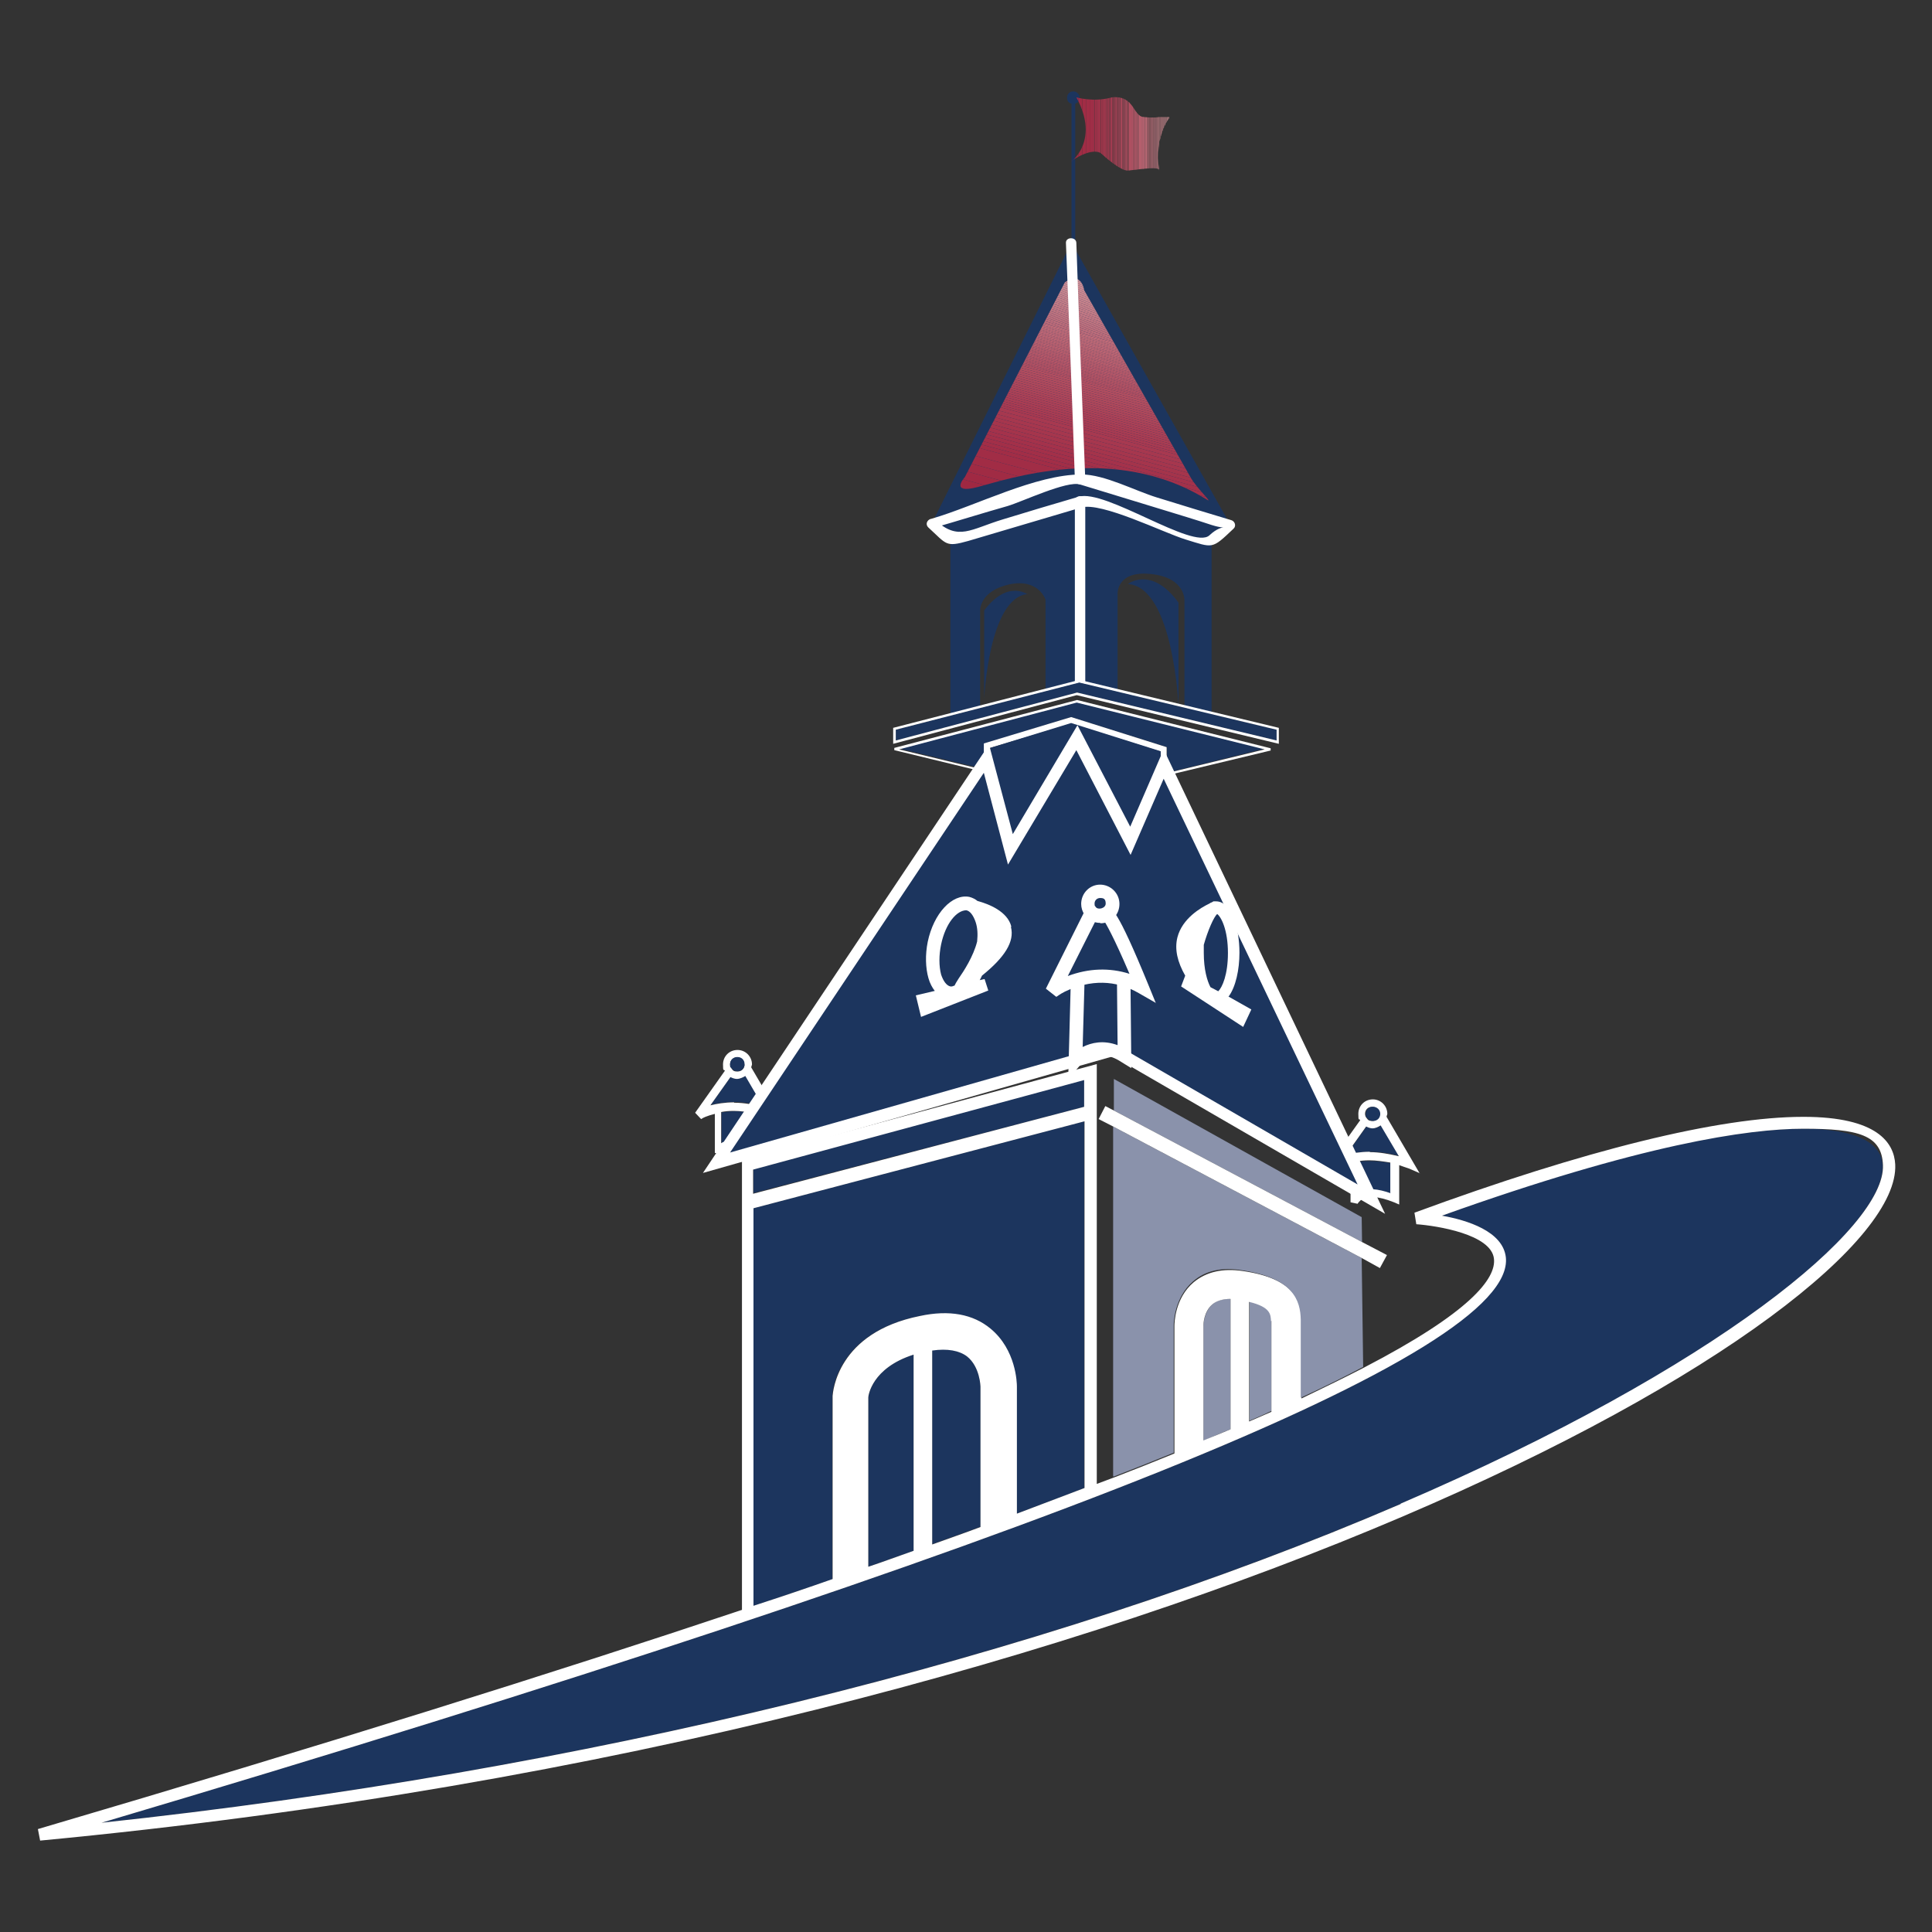 <?xml version="1.0" encoding="UTF-8"?>
<svg id="Layer_1" data-name="Layer 1" xmlns="http://www.w3.org/2000/svg" width="520" height="520" xmlns:xlink="http://www.w3.org/1999/xlink" version="1.1" viewBox="0 0 520 520">
  <rect x="0" y="0" width="520" height="520" fill="#333333" stroke="none"/>
  <defs>
    <style>
      .cls-1 {
        fill: #af4a5d;
      }

      .cls-1, .cls-2, .cls-3, .cls-4, .cls-5, .cls-6, .cls-7, .cls-8, .cls-9, .cls-10, .cls-11, .cls-12, .cls-13, .cls-14, .cls-15, .cls-16, .cls-17, .cls-18, .cls-19, .cls-20, .cls-21, .cls-22, .cls-23, .cls-24, .cls-25, .cls-26, .cls-27, .cls-28, .cls-29, .cls-30, .cls-31, .cls-32, .cls-33, .cls-34, .cls-35, .cls-36, .cls-37, .cls-38, .cls-39, .cls-40, .cls-41, .cls-42, .cls-43, .cls-44, .cls-45, .cls-46, .cls-47, .cls-48, .cls-49, .cls-50, .cls-51, .cls-52, .cls-53, .cls-54, .cls-55, .cls-56, .cls-57, .cls-58, .cls-59, .cls-60, .cls-61, .cls-62, .cls-63, .cls-64, .cls-65, .cls-66, .cls-67, .cls-68, .cls-69, .cls-70, .cls-71, .cls-72, .cls-73, .cls-74, .cls-75, .cls-76, .cls-77, .cls-78, .cls-79, .cls-80, .cls-81, .cls-82, .cls-83, .cls-84, .cls-85, .cls-86, .cls-87, .cls-88, .cls-89, .cls-90, .cls-91, .cls-92, .cls-93, .cls-94, .cls-95, .cls-96, .cls-97, .cls-98, .cls-99, .cls-100, .cls-101, .cls-102, .cls-103, .cls-104, .cls-105, .cls-106, .cls-107, .cls-108 {
        stroke-width: 0px;
      }

      .cls-2 {
        fill: #b75a6a;
      }

      .cls-3 {
        fill: #a4344b;
      }

      .cls-4 {
        fill: #af495c;
      }

      .cls-5 {
        fill: #a22f48;
      }

      .cls-6 {
        fill: #c57580;
      }

      .cls-7 {
        fill: #ad4559;
      }

      .cls-8 {
        fill: #cd858d;
      }

      .cls-9 {
        fill: #b35163;
      }

      .cls-10 {
        fill: #b65768;
      }

      .cls-11 {
        fill: #ab4156;
      }

      .cls-12 {
        fill: #b14d5f;
      }

      .cls-109 {
        clip-path: url(#clippath);
      }

      .cls-13 {
        fill: #d29096;
      }

      .cls-14 {
        fill: none;
      }

      .cls-15 {
        fill: #a12c45;
      }

      .cls-16 {
        fill: #ad465a;
      }

      .cls-17 {
        fill: #ba606f;
      }

      .cls-18 {
        fill: #ae475a;
      }

      .cls-19 {
        fill: #ce888f;
      }

      .cls-20 {
        fill: #cd868e;
      }

      .cls-21 {
        fill: #b75969;
      }

      .cls-22 {
        fill: #bf6976;
      }

      .cls-23 {
        fill: #c87a85;
      }

      .cls-24 {
        fill: #d49499;
      }

      .cls-25 {
        fill: #a93c52;
      }

      .cls-26 {
        fill: #c97c86;
      }

      .cls-27 {
        fill: #c77883;
      }

      .cls-28 {
        fill: #bb6270;
      }

      .cls-29 {
        fill: #cf8990;
      }

      .cls-30 {
        fill: #b04c5e;
      }

      .cls-31 {
        fill: #a4324b;
      }

      .cls-32 {
        fill: #d28f95;
      }

      .cls-33 {
        fill: #c67681;
      }

      .cls-34 {
        fill: #bd6573;
      }

      .cls-110 {
        clip-path: url(#clippath-1);
      }

      .cls-35 {
        fill: #ac4257;
      }

      .cls-36 {
        fill: #bb616f;
      }

      .cls-37 {
        fill: #b95d6c;
      }

      .cls-38 {
        fill: #cb818a;
      }

      .cls-39 {
        fill: #b14e60;
      }

      .cls-40 {
        fill: #a02943;
      }

      .cls-41 {
        fill: #c77984;
      }

      .cls-42 {
        fill: #b65869;
      }

      .cls-43 {
        fill: #9f2842;
      }

      .cls-44 {
        fill: #a5364d;
      }

      .cls-45 {
        fill: #a33049;
      }

      .cls-46 {
        fill: #be6875;
      }

      .cls-47 {
        fill: #be6775;
      }

      .cls-48 {
        fill: #a6384f;
      }

      .cls-49 {
        fill: #c3717d;
      }

      .cls-50 {
        fill: #b35263;
      }

      .cls-51 {
        fill: #d5959a;
      }

      .cls-52 {
        fill: #c3707c;
      }

      .cls-53 {
        fill: #bc6371;
      }

      .cls-54 {
        fill: #8a92ab;
      }

      .cls-55 {
        fill: #aa3f55;
      }

      .cls-56 {
        fill: #ca7f88;
      }

      .cls-57 {
        fill: #ce878f;
      }

      .cls-58 {
        fill: #d18e94;
      }

      .cls-59 {
        fill: #a83b52;
      }

      .cls-60 {
        fill: #bd6674;
      }

      .cls-61 {
        fill: #d49398;
      }

      .cls-62 {
        fill: #b24f61;
      }

      .cls-63 {
        fill: #c16c79;
      }

      .cls-64 {
        fill: #c26e7b;
      }

      .cls-65 {
        fill: #a5354c;
      }

      .cls-66 {
        fill: #aa3e54;
      }

      .cls-67 {
        fill: #c87b85;
      }

      .cls-68 {
        fill: #c16d7a;
      }

      .cls-69 {
        fill: #b55566;
      }

      .cls-70 {
        fill: #b04b5e;
      }

      .cls-71 {
        fill: #d18d94;
      }

      .cls-72 {
        fill: #d08c93;
      }

      .cls-73 {
        fill: #ac4458;
      }

      .cls-74 {
        fill: #c4737f;
      }

      .cls-75 {
        fill: #ab4056;
      }

      .cls-76 {
        fill: #d39197;
      }

      .cls-77 {
        fill: #cf8a91;
      }

      .cls-78 {
        fill: #ca8089;
      }

      .cls-79 {
        fill: #a93d53;
      }

      .cls-80 {
        fill: #b85b6b;
      }

      .cls-81 {
        fill: #b25062;
      }

      .cls-82 {
        fill: #bf6a77;
      }

      .cls-83 {
        fill: #a83a51;
      }

      .cls-84 {
        fill: #a73950;
      }

      .cls-85 {
        fill: #a3314a;
      }

      .cls-86 {
        fill: #b45465;
      }

      .cls-87 {
        fill: #c4727e;
      }

      .cls-88 {
        fill: #ae485b;
      }

      .cls-89 {
        fill: #a22e47;
      }

      .cls-90 {
        fill: #fff;
      }

      .cls-91 {
        fill: #cc848c;
      }

      .cls-92 {
        fill: #cb828a;
      }

      .cls-93 {
        fill: #b95e6d;
      }

      .cls-94 {
        fill: #c97e87;
      }

      .cls-95 {
        fill: #a12d46;
      }

      .cls-96 {
        fill: #ba5f6e;
      }

      .cls-97 {
        fill: #c26f7b;
      }

      .cls-98 {
        fill: #d08b92;
      }

      .cls-99 {
        fill: #c57480;
      }

      .cls-100 {
        fill: #b55667;
      }

      .cls-101 {
        fill: #1c355e;
      }

      .cls-102 {
        fill: #c67782;
      }

      .cls-103 {
        fill: #cc838b;
      }

      .cls-104 {
        fill: #c06b78;
      }

      .cls-105 {
        fill: #a02b44;
      }

      .cls-106 {
        fill: #a6374e;
      }

      .cls-107 {
        fill: #bc6472;
      }

      .cls-108 {
        fill: #b45364;
      }
    </style>
    <clipPath id="clippath">
      <path class="cls-14" d="M291.8,78s-.8-5.2-5.2-2l-26.9,52.4s-4.3,4.7,3.4,2.7c7.7-2,36.8-12.1,61.6,3.3,2.2,1.4-2.6-2.9-4.3-6-1.7-3-28.6-50.3-28.6-50.3Z"/>
    </clipPath>
    <clipPath id="clippath-1">
      <path class="cls-14" d="M289.7,26.2s4.7,1.4,9.6,0c6.1-.6,5.6,5.1,8.5,5.3,2.9.3,4.2,0,4.2,0h2.9c0,0-4.3,4.9-2.9,14.4.3-1.4-7.1,0-8.6,0-1.8,0-6.1-3.7-6.9-4.5s-3.3-1.1-7.3,1.4c-4,2.6,8-3,.5-16.6Z"/>
    </clipPath>
  </defs>
  <g>
    <path class="cls-101" d="M289.4,67.5V27.9c.7-.2,1.2-.8,1.2-1.6s-.7-1.7-1.7-1.7-1.7.7-1.7,1.7.5,1.4,1.2,1.6v37.6-.2c0,0-37.5,75.4-37.5,75.4l4.9,4.5v47.1l8-1.7v-26.3s-.2-5.2,7.8-7c8-1.7,9.8,4.1,9.8,4.1v25.5l9.6-2,9.8,2h0v-27.1s-.3-6.3,9-5.3c9.5,1,9,7.3,9,7.3v29l7.3,1.5v-46.8l4.9-4.5-41.3-73.4Z"/>
    <g class="cls-109">
      <polygon class="cls-43" points="255.4 130.4 275.2 135.7 255.4 135.7 255.4 130.4"/>
      <polygon class="cls-43" points="255.4 128 284.2 135.7 275.2 135.7 255.4 130.4 255.4 128"/>
      <polygon class="cls-40" points="255.4 125.6 293.2 135.7 284.2 135.7 255.4 128 255.4 125.6"/>
      <polygon class="cls-105" points="255.4 123.2 302.2 135.7 293.2 135.7 255.4 125.6 255.4 123.2"/>
      <polygon class="cls-15" points="255.4 120.8 311.2 135.7 302.2 135.7 255.4 123.2 255.4 120.8"/>
      <polygon class="cls-95" points="255.4 118.4 320.2 135.7 311.2 135.7 255.4 120.8 255.4 118.4"/>
      <polygon class="cls-95" points="255.4 117.3 324.1 135.7 320.2 135.7 255.4 118.4 255.4 117.3"/>
      <polygon class="cls-89" points="255.4 116.3 327 135.5 327 135.7 324.1 135.7 255.4 117.3 255.4 116.3"/>
      <polygon class="cls-5" points="255.4 115.2 327 134.4 327 135.5 255.4 116.3 255.4 115.2"/>
      <polygon class="cls-45" points="255.4 114.2 327 133.4 327 134.4 255.4 115.2 255.4 114.2"/>
      <polygon class="cls-85" points="255.4 113.2 327 132.3 327 133.4 255.4 114.2 255.4 113.2"/>
      <polygon class="cls-31" points="255.4 112.1 327 131.3 327 132.3 255.4 113.2 255.4 112.1"/>
      <polygon class="cls-3" points="255.4 111.1 327 130.3 327 131.3 255.4 112.1 255.4 111.1"/>
      <polygon class="cls-65" points="255.4 110 327 129.2 327 130.3 255.4 111.1 255.4 110"/>
      <polygon class="cls-44" points="255.4 109 327 128.2 327 129.2 255.4 110 255.4 109"/>
      <polygon class="cls-106" points="255.4 108 327 127.1 327 128.2 255.4 109 255.4 108"/>
      <polygon class="cls-48" points="255.4 106.9 327 126.1 327 127.1 255.4 108 255.4 106.9"/>
      <polygon class="cls-84" points="255.4 105.9 327 125.1 327 126.1 255.4 106.9 255.4 105.9"/>
      <polygon class="cls-84" points="255.4 105.3 327 124.5 327 125.1 255.4 105.9 255.4 105.3"/>
      <polygon class="cls-83" points="255.4 104.7 327 123.8 327 124.5 255.4 105.3 255.4 104.7"/>
      <polygon class="cls-59" points="255.4 104.1 327 123.2 327 123.8 255.4 104.7 255.4 104.1"/>
      <polygon class="cls-25" points="255.4 103.5 327 122.6 327 123.2 255.4 104.1 255.4 103.5"/>
      <polygon class="cls-79" points="255.4 102.8 327 122 327 122.6 255.4 103.5 255.4 102.8"/>
      <polygon class="cls-66" points="255.4 102.2 327 121.4 327 122 255.4 102.8 255.4 102.2"/>
      <polygon class="cls-55" points="255.4 101.6 327 120.8 327 121.4 255.4 102.2 255.4 101.6"/>
      <polygon class="cls-75" points="255.4 101 327 120.2 327 120.8 255.4 101.6 255.4 101"/>
      <polygon class="cls-11" points="255.4 100.4 327 119.6 327 120.2 255.4 101 255.4 100.4"/>
      <polygon class="cls-35" points="255.4 99.8 327 119 327 119.6 255.4 100.4 255.4 99.8"/>
      <polygon class="cls-73" points="255.4 99.2 327 118.4 327 119 255.4 99.8 255.4 99.2"/>
      <polygon class="cls-7" points="255.4 98.6 327 117.8 327 118.4 255.4 99.2 255.4 98.6"/>
      <polygon class="cls-16" points="255.4 98 327 117.2 327 117.8 255.4 98.6 255.4 98"/>
      <polygon class="cls-18" points="255.4 97.4 327 116.6 327 117.2 255.4 98 255.4 97.4"/>
      <polygon class="cls-88" points="255.4 96.8 327 116 327 116.6 255.4 97.4 255.4 96.8"/>
      <polygon class="cls-4" points="255.4 96.2 327 115.4 327 116 255.4 96.8 255.4 96.2"/>
      <polygon class="cls-1" points="255.4 95.6 327 114.8 327 115.4 255.4 96.2 255.4 95.6"/>
      <polygon class="cls-70" points="255.4 95 327 114.2 327 114.8 255.4 95.6 255.4 95"/>
      <polygon class="cls-30" points="255.4 94.4 327 113.6 327 114.2 255.4 95 255.4 94.4"/>
      <polygon class="cls-12" points="255.4 93.8 327 113 327 113.6 255.4 94.4 255.4 93.8"/>
      <polygon class="cls-39" points="255.4 93.2 327 112.4 327 113 255.4 93.8 255.4 93.2"/>
      <polygon class="cls-39" points="255.4 92.7 327 111.9 327 112.4 255.4 93.2 255.4 92.7"/>
      <polygon class="cls-62" points="255.4 92.3 327 111.5 327 111.9 255.4 92.7 255.4 92.3"/>
      <polygon class="cls-81" points="255.4 91.8 327 111 327 111.5 255.4 92.3 255.4 91.8"/>
      <polygon class="cls-9" points="255.4 91.4 327 110.6 327 111 255.4 91.8 255.4 91.4"/>
      <polygon class="cls-50" points="255.4 91 327 110.1 327 110.6 255.4 91.4 255.4 91"/>
      <polygon class="cls-108" points="255.4 90.5 327 109.7 327 110.1 255.4 91 255.4 90.5"/>
      <polygon class="cls-86" points="255.4 90.1 327 109.3 327 109.7 255.4 90.5 255.4 90.1"/>
      <polygon class="cls-69" points="255.4 89.6 327 108.8 327 109.3 255.4 90.1 255.4 89.6"/>
      <polygon class="cls-100" points="255.4 89.2 327 108.4 327 108.8 255.4 89.6 255.4 89.2"/>
      <polygon class="cls-10" points="255.4 88.7 327 107.9 327 108.4 255.4 89.2 255.4 88.7"/>
      <polygon class="cls-42" points="255.4 88.3 327 107.5 327 107.9 255.4 88.7 255.4 88.3"/>
      <polygon class="cls-21" points="255.4 87.9 327 107 327 107.5 255.4 88.3 255.4 87.9"/>
      <polygon class="cls-2" points="255.4 87.4 327 106.6 327 107 255.4 87.9 255.4 87.4"/>
      <polygon class="cls-80" points="255.4 87 327 106.2 327 106.6 255.4 87.4 255.4 87"/>
      <polygon class="cls-37" points="255.4 86.5 327 105.7 327 106.2 255.4 87 255.4 86.5"/>
      <polygon class="cls-93" points="255.4 86.1 327 105.3 327 105.7 255.4 86.5 255.4 86.1"/>
      <polygon class="cls-96" points="255.4 85.6 327 104.8 327 105.3 255.4 86.1 255.4 85.6"/>
      <polygon class="cls-17" points="255.4 85.2 327 104.4 327 104.8 255.4 85.6 255.4 85.2"/>
      <polygon class="cls-36" points="255.4 84.8 327 103.9 327 104.4 255.4 85.2 255.4 84.8"/>
      <polygon class="cls-28" points="255.4 84.3 327 103.5 327 103.9 255.4 84.8 255.4 84.3"/>
      <polygon class="cls-53" points="255.4 83.9 327 103.1 327 103.5 255.4 84.3 255.4 83.9"/>
      <polygon class="cls-107" points="255.4 83.4 327 102.6 327 103.1 255.4 83.9 255.4 83.4"/>
      <polygon class="cls-34" points="255.4 83 327 102.2 327 102.6 255.4 83.4 255.4 83"/>
      <polygon class="cls-60" points="255.4 82.5 327 101.7 327 102.2 255.4 83 255.4 82.5"/>
      <polygon class="cls-47" points="255.4 82.1 327 101.3 327 101.7 255.4 82.5 255.4 82.1"/>
      <polygon class="cls-46" points="255.4 81.7 327 100.8 327 101.3 255.4 82.1 255.4 81.7"/>
      <polygon class="cls-22" points="255.4 81.2 327 100.4 327 100.8 255.4 81.7 255.4 81.2"/>
      <polygon class="cls-82" points="255.4 80.8 327 100 327 100.4 255.4 81.2 255.4 80.8"/>
      <polygon class="cls-104" points="255.4 80.3 327 99.5 327 100 255.4 80.8 255.4 80.3"/>
      <polygon class="cls-104" points="255.4 80 327 99.2 327 99.5 255.4 80.3 255.4 80"/>
      <polygon class="cls-63" points="255.4 79.6 327 98.8 327 99.2 255.4 80 255.4 79.6"/>
      <polygon class="cls-68" points="255.4 79.3 327 98.5 327 98.8 255.4 79.6 255.4 79.3"/>
      <polygon class="cls-64" points="255.4 78.9 327 98.1 327 98.5 255.4 79.3 255.4 78.9"/>
      <polygon class="cls-97" points="255.4 78.6 327 97.8 327 98.1 255.4 78.9 255.4 78.6"/>
      <polygon class="cls-52" points="255.4 78.3 327 97.4 327 97.8 255.4 78.6 255.4 78.3"/>
      <polygon class="cls-49" points="255.4 77.9 327 97.1 327 97.4 255.4 78.3 255.4 77.9"/>
      <polygon class="cls-87" points="255.4 77.6 327 96.7 327 97.1 255.4 77.9 255.4 77.6"/>
      <polygon class="cls-74" points="255.4 77.2 327 96.4 327 96.7 255.4 77.6 255.4 77.2"/>
      <polygon class="cls-99" points="255.4 76.9 327 96 327 96.4 255.4 77.2 255.4 76.9"/>
      <polygon class="cls-6" points="255.4 76.5 327 95.7 327 96 255.4 76.9 255.4 76.5"/>
      <polygon class="cls-33" points="255.4 76.2 327 95.4 327 95.7 255.4 76.5 255.4 76.2"/>
      <polygon class="cls-102" points="255.4 75.8 327 95 327 95.4 255.4 76.2 255.4 75.8"/>
      <polygon class="cls-27" points="255.4 75.5 327 94.7 327 95 255.4 75.8 255.4 75.5"/>
      <polygon class="cls-41" points="255.4 75.1 327 94.3 327 94.7 255.4 75.5 255.4 75.1"/>
      <polygon class="cls-23" points="255.4 74.8 327 94 327 94.3 255.4 75.1 255.4 74.8"/>
      <polygon class="cls-67" points="255.4 74.4 327 93.6 327 94 255.4 74.8 255.4 74.4"/>
      <polygon class="cls-26" points="255.4 74.1 327 93.3 327 93.6 255.4 74.4 255.4 74.1"/>
      <polygon class="cls-94" points="255.4 73.7 327 92.9 327 93.3 255.4 74.1 255.4 73.7"/>
      <polygon class="cls-56" points="255.4 73.4 327 92.6 327 92.9 255.4 73.7 255.4 73.4"/>
      <polygon class="cls-78" points="255.4 73.1 327 92.2 327 92.6 255.4 73.4 255.4 73.1"/>
      <polygon class="cls-38" points="255.8 72.8 327 91.9 327 92.2 255.4 73.1 255.4 72.8 255.8 72.8"/>
      <polygon class="cls-92" points="257.1 72.8 327 91.5 327 91.9 255.8 72.8 257.1 72.8"/>
      <polygon class="cls-103" points="258.3 72.8 327 91.2 327 91.5 257.1 72.8 258.3 72.8"/>
      <polygon class="cls-91" points="259.6 72.8 327 90.8 327 91.2 258.3 72.8 259.6 72.8"/>
      <polygon class="cls-8" points="260.9 72.8 327 90.5 327 90.8 259.6 72.8 260.9 72.8"/>
      <polygon class="cls-20" points="262.2 72.8 327 90.2 327 90.5 260.9 72.8 262.2 72.8"/>
      <polygon class="cls-57" points="263.5 72.8 327 89.8 327 90.2 262.2 72.8 263.5 72.8"/>
      <polygon class="cls-19" points="264.8 72.8 327 89.5 327 89.8 263.5 72.8 264.8 72.8"/>
      <polygon class="cls-29" points="266.1 72.8 327 89.1 327 89.5 264.8 72.8 266.1 72.8"/>
      <polygon class="cls-77" points="267.4 72.8 327 88.8 327 89.1 266.1 72.8 267.4 72.8"/>
      <polygon class="cls-98" points="268.7 72.8 327 88.4 327 88.8 267.4 72.8 268.7 72.8"/>
      <polygon class="cls-72" points="270 72.8 327 88.1 327 88.4 268.7 72.8 270 72.8"/>
      <polygon class="cls-71" points="271.3 72.8 327 87.7 327 88.1 270 72.8 271.3 72.8"/>
      <polygon class="cls-58" points="272.6 72.8 327 87.4 327 87.7 271.3 72.8 272.6 72.8"/>
      <polygon class="cls-32" points="273.9 72.8 327 87 327 87.4 272.6 72.8 273.9 72.8"/>
      <polygon class="cls-13" points="275.2 72.8 327 86.7 327 87 273.9 72.8 275.2 72.8"/>
      <polygon class="cls-13" points="276.4 72.8 327 86.4 327 86.7 275.2 72.8 276.4 72.8"/>
      <polygon class="cls-76" points="277.6 72.8 327 86 327 86.4 276.4 72.8 277.6 72.8"/>
      <polygon class="cls-61" points="278.9 72.8 327 85.7 327 86 277.6 72.8 278.9 72.8"/>
      <polygon class="cls-24" points="280.1 72.8 327 85.4 327 85.7 278.9 72.8 280.1 72.8"/>
      <polygon class="cls-51" points="281.3 72.8 327 85 327 85.4 280.1 72.8 281.3 72.8"/>
      <polygon class="cls-51" points="327 85 281.3 72.8 327 72.8 327 85"/>
    </g>
  </g>
  <g class="cls-110">
    <rect class="cls-43" x="285.2" y="25.6" width="3.1" height="20.4"/>
    <rect class="cls-43" x="288.3" y="25.6" width="1" height="20.4"/>
    <rect class="cls-40" x="289.3" y="25.6" width="1" height="20.4"/>
    <rect class="cls-105" x="290.3" y="25.6" width="1" height="20.4"/>
    <rect class="cls-15" x="291.3" y="25.6" width="1" height="20.4"/>
    <rect class="cls-95" x="292.3" y="25.6" width="1" height="20.4"/>
    <rect class="cls-95" x="293.3" y="25.6" width=".4" height="20.4"/>
    <rect class="cls-89" x="293.7" y="25.6" width=".4" height="20.4"/>
    <rect class="cls-5" x="294.1" y="25.6" width=".4" height="20.4"/>
    <rect class="cls-45" x="294.6" y="25.6" width=".4" height="20.4"/>
    <rect class="cls-85" x="295" y="25.6" width=".4" height="20.4"/>
    <rect class="cls-31" x="295.4" y="25.6" width=".4" height="20.4"/>
    <rect class="cls-3" x="295.8" y="25.6" width=".4" height="20.4"/>
    <rect class="cls-65" x="296.3" y="25.6" width=".4" height="20.4"/>
    <rect class="cls-44" x="296.7" y="25.6" width=".4" height="20.4"/>
    <rect class="cls-106" x="297.1" y="25.6" width=".4" height="20.4"/>
    <rect class="cls-48" x="297.5" y="25.6" width=".4" height="20.4"/>
    <rect class="cls-84" x="298" y="25.6" width=".4" height="20.4"/>
    <rect class="cls-84" x="298.4" y="25.6" width=".2" height="20.4"/>
    <rect class="cls-83" x="298.6" y="25.6" width=".2" height="20.4"/>
    <rect class="cls-59" x="298.9" y="25.6" width=".2" height="20.4"/>
    <rect class="cls-25" x="299.1" y="25.6" width=".2" height="20.4"/>
    <rect class="cls-79" x="299.4" y="25.6" width=".2" height="20.4"/>
    <rect class="cls-66" x="299.6" y="25.6" width=".2" height="20.4"/>
    <rect class="cls-55" x="299.9" y="25.6" width=".2" height="20.4"/>
    <rect class="cls-75" x="300.1" y="25.6" width=".2" height="20.4"/>
    <rect class="cls-11" x="300.4" y="25.6" width=".2" height="20.4"/>
    <rect class="cls-35" x="300.6" y="25.6" width=".2" height="20.4"/>
    <rect class="cls-73" x="300.9" y="25.6" width=".2" height="20.4"/>
    <rect class="cls-7" x="301.1" y="25.6" width=".2" height="20.4"/>
    <rect class="cls-16" x="301.3" y="25.6" width=".2" height="20.4"/>
    <rect class="cls-18" x="301.6" y="25.6" width=".2" height="20.4"/>
    <rect class="cls-88" x="301.8" y="25.6" width=".2" height="20.4"/>
    <rect class="cls-4" x="302.1" y="25.6" width=".2" height="20.4"/>
    <rect class="cls-1" x="302.3" y="25.6" width=".2" height="20.4"/>
    <rect class="cls-70" x="302.6" y="25.6" width=".2" height="20.4"/>
    <rect class="cls-30" x="302.8" y="25.6" width=".2" height="20.4"/>
    <rect class="cls-12" x="303.1" y="25.6" width=".2" height="20.4"/>
    <rect class="cls-39" x="303.3" y="25.6" width=".2" height="20.4"/>
    <rect class="cls-39" x="303.6" y="25.6" width=".2" height="20.4"/>
    <rect class="cls-62" x="303.8" y="25.6" width=".2" height="20.4"/>
    <rect class="cls-81" x="303.9" y="25.6" width=".2" height="20.4"/>
    <rect class="cls-9" x="304.1" y="25.6" width=".2" height="20.4"/>
    <rect class="cls-50" x="304.3" y="25.6" width=".2" height="20.4"/>
    <rect class="cls-108" x="304.5" y="25.6" width=".2" height="20.4"/>
    <rect class="cls-86" x="304.7" y="25.6" width=".2" height="20.4"/>
    <rect class="cls-69" x="304.8" y="25.6" width=".2" height="20.4"/>
    <rect class="cls-100" x="305" y="25.6" width=".2" height="20.4"/>
    <rect class="cls-10" x="305.2" y="25.6" width=".2" height="20.4"/>
    <rect class="cls-42" x="305.4" y="25.6" width=".2" height="20.4"/>
    <rect class="cls-21" x="305.6" y="25.6" width=".2" height="20.4"/>
    <rect class="cls-2" x="305.7" y="25.6" width=".2" height="20.4"/>
    <rect class="cls-80" x="305.9" y="25.6" width=".2" height="20.4"/>
    <rect class="cls-37" x="306.1" y="25.6" width=".2" height="20.4"/>
    <rect class="cls-93" x="306.3" y="25.6" width=".2" height="20.4"/>
    <rect class="cls-96" x="306.5" y="25.6" width=".2" height="20.4"/>
    <rect class="cls-17" x="306.6" y="25.6" width=".2" height="20.4"/>
    <rect class="cls-36" x="306.8" y="25.6" width=".2" height="20.4"/>
    <rect class="cls-28" x="307" y="25.6" width=".2" height="20.4"/>
    <rect class="cls-53" x="307.2" y="25.6" width=".2" height="20.4"/>
    <rect class="cls-107" x="307.4" y="25.6" width=".2" height="20.4"/>
    <rect class="cls-34" x="307.6" y="25.6" width=".2" height="20.4"/>
    <rect class="cls-60" x="307.7" y="25.6" width=".2" height="20.4"/>
    <rect class="cls-47" x="307.9" y="25.6" width=".2" height="20.4"/>
    <rect class="cls-46" x="308.1" y="25.6" width=".2" height="20.4"/>
    <rect class="cls-22" x="308.3" y="25.6" width=".2" height="20.4"/>
    <rect class="cls-82" x="308.5" y="25.6" width=".2" height="20.4"/>
    <rect class="cls-104" x="308.6" y="25.6" width=".2" height="20.4"/>
    <rect class="cls-104" x="308.8" y="25.6" width=".1" height="20.4"/>
    <rect class="cls-63" x="309" y="25.6" width=".1" height="20.4"/>
    <rect class="cls-68" x="309.1" y="25.6" width=".1" height="20.4"/>
    <rect class="cls-64" x="309.2" y="25.6" width=".1" height="20.4"/>
    <rect class="cls-97" x="309.4" y="25.6" width=".1" height="20.4"/>
    <rect class="cls-52" x="309.5" y="25.6" width=".1" height="20.4"/>
    <rect class="cls-49" x="309.7" y="25.6" width=".1" height="20.4"/>
    <rect class="cls-87" x="309.8" y="25.6" width=".1" height="20.4"/>
    <rect class="cls-74" x="310" y="25.6" width=".1" height="20.4"/>
    <rect class="cls-99" x="310.1" y="25.6" width=".1" height="20.4"/>
    <rect class="cls-6" x="310.2" y="25.6" width=".1" height="20.4"/>
    <rect class="cls-33" x="310.4" y="25.6" width=".1" height="20.4"/>
    <rect class="cls-102" x="310.5" y="25.6" width=".1" height="20.4"/>
    <rect class="cls-27" x="310.7" y="25.6" width=".1" height="20.4"/>
    <rect class="cls-41" x="310.8" y="25.6" width=".1" height="20.4"/>
    <rect class="cls-23" x="310.9" y="25.6" width=".1" height="20.4"/>
    <rect class="cls-67" x="311.1" y="25.6" width=".1" height="20.4"/>
    <rect class="cls-26" x="311.2" y="25.6" width=".1" height="20.4"/>
    <rect class="cls-94" x="311.4" y="25.6" width=".1" height="20.4"/>
    <rect class="cls-56" x="311.5" y="25.6" width=".1" height="20.4"/>
    <rect class="cls-78" x="311.7" y="25.6" width=".1" height="20.4"/>
    <rect class="cls-38" x="311.8" y="25.6" width=".1" height="20.4"/>
    <rect class="cls-92" x="311.9" y="25.6" width=".1" height="20.4"/>
    <rect class="cls-103" x="312.1" y="25.6" width=".1" height="20.4"/>
    <rect class="cls-91" x="312.2" y="25.6" width=".1" height="20.4"/>
    <rect class="cls-8" x="312.4" y="25.6" width=".1" height="20.4"/>
    <rect class="cls-20" x="312.5" y="25.6" width=".1" height="20.4"/>
    <rect class="cls-57" x="312.6" y="25.6" width=".1" height="20.4"/>
    <rect class="cls-19" x="312.8" y="25.6" width=".1" height="20.4"/>
    <rect class="cls-29" x="312.9" y="25.6" width=".1" height="20.4"/>
    <rect class="cls-77" x="313.1" y="25.6" width=".1" height="20.4"/>
    <rect class="cls-98" x="313.2" y="25.6" width=".1" height="20.4"/>
    <rect class="cls-72" x="313.4" y="25.6" width=".1" height="20.4"/>
    <rect class="cls-71" x="313.5" y="25.6" width=".1" height="20.4"/>
    <rect class="cls-58" x="313.6" y="25.6" width=".1" height="20.4"/>
    <rect class="cls-32" x="313.8" y="25.6" width=".1" height="20.4"/>
    <rect class="cls-13" x="313.9" y="25.6" width=".1" height="20.4"/>
    <rect class="cls-13" x="314.1" y="25.6" width=".1" height="20.4"/>
    <rect class="cls-76" x="314.2" y="25.6" width=".1" height="20.4"/>
    <rect class="cls-61" x="314.3" y="25.6" width=".1" height="20.4"/>
    <rect class="cls-24" x="314.5" y="25.6" width=".1" height="20.4"/>
    <rect class="cls-51" x="314.6" y="25.6" width=".1" height="20.4"/>
    <rect class="cls-51" x="314.7" y="25.6" width="0" height="20.4"/>
  </g>
  <path class="cls-90" d="M251.2,142.1c6.6-1.9,13.3-4,20-5.9,4-1.2,16-6.9,19.5-5.8,7.5,2.3,15.1,4.6,22.6,6.9,4.2,1.3,8.6,2.6,12.8,4,5.4,1.7,3.3-.9-.6,2.8-4.4,4-28-12.6-35.2-10.4-6.8,2-13.6,4-20.4,6.1-8.6,2.6-12,5.9-18.1.2-1.3-1.2-3.3.7-1.9,2,5,4.6,4.6,5.3,10.7,3.6,10.1-3,20.2-6,30.4-9,5.4-1.6,22.2,6.8,28.1,8.6,7.5,2.3,7,2.7,12.9-2.9.8-.7.4-2-.6-2.3-6.6-2-13.3-4-20-6.1-5.9-1.8-14.1-6.2-20.3-6.2-12.4,0-28.3,8.4-40.3,11.9-1.8.4-1.1,3,.6,2.5Z"/>
  <path class="cls-90" d="M286.9,65.4c.8,21.2,1.7,42.3,2.4,63.6,0,1.8,2.9,1.8,2.8,0-.8-21.2-1.7-42.3-2.4-63.6,0-1.7-2.9-1.7-2.8,0h0Z"/>
  <path class="cls-90" d="M292.1,185.1v-50.2c0-1.8-2.8-1.8-2.8,0v50.2c0,1.7,2.8,1.7,2.8,0h0Z"/>
  <path class="cls-101" d="M276.6,160s-5.4-4.1-11.7,4.3v23.8s1.2-27.3,11.7-28.2Z"/>
  <path class="cls-101" d="M303.7,157.1s6.3-4.8,13.5,5.1v27.8s-1.4-31.8-13.5-32.8Z"/>
  <g>
    <polygon class="cls-101" points="241.1 196.4 241.1 199.3 289.9 186.4 343.6 199.3 343.6 196.4 290.5 183.6 241.1 196.4"/>
    <path class="cls-90" d="M290.5,183l-50.1,12.9v4.3l49.4-13.1,54.4,13.1v-4.3l-53.6-12.9ZM343.6,199.3l-53.7-12.9-48.8,12.9v-2.9l49.4-12.7,53.1,12.7v2.9Z"/>
    <polygon class="cls-101" points="340.4 201.5 289.9 188.9 242.1 201.5 265 207 265 200.1 288.3 193 314.1 201.1 314.1 208 340.4 201.5"/>
    <path class="cls-90" d="M240.7,201.3v.6l24.3,5.9v23l23-5.2,26.1,5.2v-22.1l27.9-6.7v-.6l-52.1-13-49.2,12.9ZM266.5,228.8v-27.5l21.8-6.5,24.1,7.5v26.6l-24.6-4.9-21.3,4.8ZM288.3,193l-23.5,7.1v7.1l-22.8-5.5,47.8-12.6,50.6,12.6-26.4,6.4v-7l-25.7-8.1Z"/>
    <polygon class="cls-101" points="312.4 202.2 288.3 194.6 266.5 201.3 266.5 228.8 287.9 223.9 312.4 228.8 312.4 202.2"/>
  </g>
  <rect class="cls-90" x="309.8" y="225.2" width="2" height="24.4"/>
  <g>
    <path class="cls-101" d="M365.3,312.7v8.4c.2,0,.4-.2.6-.3,2.1-.9,5-.8,8.6.5v-8.2c-1.9-.4-3.9-.6-5.7-.6s-2.4,0-3.4.3Z"/>
    <path class="cls-101" d="M376.6,311.2l-4.9-8.3c-.6.5-1.4.8-2.2.8s-1.2-.2-1.7-.5l-5.4,7.6c1.7-.5,3.9-.8,6.4-.8,2.5,0,5.2.4,7.8,1.1Z"/>
    <path class="cls-90" d="M382.1,315.8l-8.9-15.2c0-.3.2-.6.2-.8,0-2.1-1.7-3.9-3.9-3.9s-3.9,1.7-3.9,3.9.2,1.1.5,1.7l-8,11.2,1.6,1.7s.7-.5,2.1-.8c.5-.2,1-.4,1.7-.5v10.5l1.9.4s.4-.8,1.5-1.4c1.3-.6,3.8-.8,8.3,1l1.4.6v-10.6c.8.3,1.7.6,2.6.9l3,1.3ZM374.4,321.2c-3.6-1.3-6.4-1.5-8.6-.5-.2,0-.4.2-.6.3v-8.4c1-.2,2.1-.3,3.4-.3,1.8,0,3.7.3,5.6.6v8.2ZM368.7,310c-2.6,0-4.8.4-6.4.8l5.4-7.6c.6.3,1.2.5,1.7.5.8,0,1.6-.4,2.2-.8l4.9,8.3c-2.6-.6-5.2-1.1-7.8-1.1ZM371.3,299.8c0,1-.8,1.9-1.9,1.9s-1.2-.3-1.6-.8c-.2-.3-.4-.6-.4-1.1,0-1.1.8-1.9,1.9-1.9,1.1,0,1.9.8,1.9,1.9Z"/>
    <path class="cls-101" d="M369.5,297.9c-1.1,0-1.9.8-1.9,1.9s0,.7.4,1.1c.4.6.9.8,1.6.8,1.1,0,1.9-.8,1.9-1.9,0-1.1-.9-1.9-1.9-1.9Z"/>
  </g>
  <g>
    <path class="cls-101" d="M194.2,299.3v8.4c.2,0,.4-.2.6-.3,2.1-.9,5-.8,8.6.5v-8.2c-1.9-.4-3.9-.6-5.7-.6s-2.3.2-3.4.3Z"/>
    <path class="cls-101" d="M205.6,297.9l-4.9-8.4c-.6.5-1.4.8-2.2.8s-1.3-.2-1.8-.5l-5.4,7.6c1.7-.5,3.9-.8,6.4-.8s5.2.5,7.9,1.2Z"/>
    <path class="cls-90" d="M211.1,302.5l-8.9-15.2c0-.3.2-.6.2-.8,0-2.1-1.7-3.9-3.9-3.9s-3.9,1.7-3.9,3.9.2,1.1.5,1.7l-8,11.3,1.6,1.7s.7-.5,2-.9c.5-.2,1.1-.3,1.7-.5v10.5l1.9.4s.4-.8,1.5-1.4c1.3-.6,3.8-.8,8.3,1.1l1.4.6v-10.6c.7.3,1.7.6,2.6.9l3.1,1.2ZM203.3,307.9c-3.6-1.3-6.4-1.5-8.6-.5-.2,0-.4.2-.6.3v-8.4c1-.2,2.1-.3,3.4-.3,1.8,0,3.7.3,5.6.6v8.2ZM197.6,296.7c-2.6,0-4.8.4-6.4.8l5.4-7.6c.6.3,1.2.5,1.8.5s1.6-.4,2.2-.8l4.9,8.4c-2.6-.7-5.2-1.2-7.9-1.2ZM200.4,286.5c0,1.1-.8,1.9-1.9,1.9s-1.2-.3-1.6-.8c-.2-.4-.4-.7-.4-1.1,0-1.1.8-1.9,1.9-1.9,1.1,0,1.9.8,1.9,1.9Z"/>
    <path class="cls-101" d="M198.4,284.5c-1,0-1.9.8-1.9,1.9s0,.7.4,1.1c.4.6.9.8,1.6.8,1.1,0,1.9-.8,1.9-1.9s-.8-1.9-1.9-1.9Z"/>
  </g>
  <g>
    <polygon class="cls-101" points="265.5 204.2 192.8 313 299.7 282.6 369.1 322.7 313.2 205.8 304.2 226.4 289.8 198.6 272 228.6 265.5 204.2"/>
    <path class="cls-90" d="M372.8,326.7l-73.2-42.4-110.4,31.4,77-115.3,6.4,24.1,17.4-29.3,14.2,27.3,9-20.8,59.6,125h0ZM299.9,280.9l65.5,37.9-52.2-109.2-8.9,20.5-14.6-28.2-18.4,30.8-6.5-24.7-68.3,102.2,103.4-29.4h0Z"/>
  </g>
  <g>
    <g>
      <path class="cls-101" d="M290.1,264.3l-.6,21.2s5.3-6.3,13.2-1.3l-.2-25.5-12.4,1.2v2.8"/>
      <path class="cls-90" d="M287.5,290.7l.7-26.4h3.7c0,0-.5,17.5-.5,17.5,2.4-1.2,5.6-1.9,9.4-.5l-.2-20.5-8.7.8v1h-3.7v-4.4l16-1.5.3,30.8-2.9-1.8c-6.4-4.1-10.6.7-10.8.9l-3.4,4h0Z"/>
    </g>
    <g>
      <path class="cls-101" d="M293.8,246l-10.5,21s.9-.7,2.6-1.6c3.7-1.8,12.2-5.1,21.6.4-8.6-21-9.8-19.8-9.8-19.8h-4Z"/>
      <path class="cls-90" d="M311.2,270l-4.7-2.7c-6.2-3.6-13-3.7-19.9-.4-1.4.7-2.2,1.4-2.3,1.4l-2.8-2.2,11-22h5.2c1.4,0,2.8,0,11.4,21l2,4.9h0ZM294.9,247.8l-7.5,14.9c5.6-2.1,11.2-2.3,16.6-.6-4.4-10.3-6.3-13.4-6.9-14.4h-2.2Z"/>
    </g>
    <g>
      <path class="cls-101" d="M299.4,243.2c0,1.8-1.5,3.3-3.3,3.3s-2.1-.6-2.7-1.5c-.4-.6-.6-1.2-.6-1.8,0-1.8,1.5-3.3,3.3-3.3s3.2,1.5,3.2,3.3Z"/>
      <path class="cls-90" d="M296.1,248.4c-1.7,0-3.2-.8-4.2-2.2-.6-.9-.9-1.9-.9-2.9,0-2.9,2.3-5.2,5.1-5.2s5.2,2.3,5.2,5.2c0,2.9-2.2,5.2-5.1,5.2h0ZM296.1,241.7c-.8,0-1.5.6-1.5,1.5s.2.6.3.9c.6.9,2.7.4,2.7-.9s-.6-1.5-1.5-1.5h0Z"/>
    </g>
  </g>
  <g>
    <path class="cls-14" d="M255.9,265.4h.4c.2,0,.5,0,.7-.2.2-.5.5-1,1.1-1.9,1.4-2,4-6.1,5-10,0-1.8,0-3.7-.4-5.2-.6-1.8-1.5-2.9-2.5-3.2h0c-2.6,0-5.6,3.5-6.8,9.2-.6,2.9-.6,5.8,0,8,.5,1.9,1.4,3.1,2.5,3.3Z"/>
    <path class="cls-90" d="M272.2,249.4c-1-4.1-6.1-6.1-9.1-6.9-.6-.5-1.4-.9-2.2-1.1-4.6-.9-9.6,4.4-11.2,12.1-.7,3.5-.6,7,.2,9.8.4,1.4,1,2.5,1.7,3.4l-5.1,1.2,1.4,5.8,18.1-7.1-1-3.1-1.3.3c.2-.4.4-.7.6-1.2,6.2-5,8.8-9.2,7.8-13.1ZM253.3,254.2c1.2-5.7,4.2-9.2,6.8-9.2h0c1,.2,1.9,1.4,2.5,3.2.5,1.5.6,3.2.4,5.2-1,4-3.6,8-5,10-.6.9-.9,1.5-1.1,1.9-.3,0-.5.2-.7.2h-.4c-1-.2-1.9-1.4-2.5-3.2-.6-2.3-.6-5.2,0-8.1Z"/>
  </g>
  <g>
    <path class="cls-14" d="M324.1,254.2c0,.7,0,1.4,0,2.2,0,4.4.9,7.5,1.8,9.2l2.1,1.1c1.1-1.1,2.6-4.5,2.6-10.3s-1.7-9.7-2.8-10.5c-1,.8-2.7,4.4-3.7,8.3Z"/>
    <path class="cls-90" d="M330.7,268.2c1.9-2.6,2.9-7.2,2.9-11.8,0-6.8-2.2-13.8-6.3-13.8s-.3,0-.5,0h0c0,0,0,0,0,0h-.2c0,0-.3.2-.5.3-.2,0-.4.2-.6.3-2.3,1.1-7.3,4-8.6,9.1-.8,3.2,0,6.6,2.1,10.3l-1.1,2.9,16.7,10.9,2.2-4.7-6.2-3.5ZM330.5,256.5c0,5.8-1.5,9.2-2.6,10.3l-2.1-1.1c-.9-1.7-1.8-4.8-1.8-9.2s0-1.5,0-2.2c1.1-3.9,2.7-7.5,3.6-8.3,1.1.8,2.9,4.3,2.9,10.5Z"/>
  </g>
  <g>
    <polygon class="cls-101" points="291.8 297.9 291.8 290.6 202.8 314.7 202.8 321.1 291.8 297.9"/>
    <path class="cls-101" d="M224,375.7c0-.9,1.1-17,23.5-21.5,7.9-1.6,14.4-.5,19,3.4,6.9,5.6,7.1,14.6,7.1,15.6v34.2c6.3-2.4,12.4-4.6,18.2-6.9v-98.7l-89.1,23.4v107.1c7.4-2.5,14.4-4.9,21.3-7.2,0,0,0-49.4,0-49.4Z"/>
    <path class="cls-101" d="M263.9,373.2s0-5.3-3.6-8.2c-2.1-1.7-5.2-2.2-9.4-1.6v52.2c4.4-1.6,8.8-3.1,13-4.7v-37.7Z"/>
    <path class="cls-101" d="M245.9,364.6c-11.3,3.6-12.1,11.1-12.2,11.5v45.6c4.1-1.5,8.3-2.9,12.2-4.3v-52.8Z"/>
    <path class="cls-54" d="M342.2,379.8c0-6.6,0-16.1,0-24.5,0-1.7,0-3.8-5.9-5.1v32.2c2.1-.9,4-1.7,6-2.7Z"/>
    <path class="cls-54" d="M331.2,384.7v-35.1c-2,0-3.7.4-4.8,1.4-2.4,2-2.5,5.8-2.5,5.8v31c2.5-1.1,4.9-2.2,7.3-3.1Z"/>
    <path class="cls-101" d="M485.3,303.8c-14.9,0-43.8,4.1-97.3,23.4,6.8,1.2,16.4,4.2,17.2,11.2,2.9,25.8-124.2,76.9-378,152.2,129.1-13.8,252.7-44.1,349.7-85.8,85.4-36.7,130.6-74.4,129.8-91.2-.4-8-11.9-9.8-21.4-9.8Z"/>
    <path class="cls-90" d="M485.3,300.6c-22.5,0-58.7,8.9-104.6,25.8l.5,3.1c5.5.4,20.2,2.7,20.9,9.3.6,5.3-6.3,14.4-35,29.3-5,2.6-10.6,5.3-16.8,8.3,0-6.3,0-14,0-21,0-5.2-1.9-11.3-15.8-13.3-5.4-.8-9.8.2-13.2,3-5.1,4.3-5.2,11-5.2,11.8v34.3c-5.1,2.1-10.4,4.2-16.1,6.4-1.6.6-3.2,1.2-4.8,1.8v-113l-95.5,25.8v121.1c-50.2,16.8-112.4,36.3-189.5,59l.6,3.1c309.4-29.4,501.3-142.2,499.3-182-.3-5.8-4.8-12.8-24.7-12.8ZM377,404.8c-97.1,41.8-220.7,72-349.7,85.8,253.7-75.3,380.8-126.4,378-152.2-.8-7-10.4-10-17.2-11.2,53.6-19.2,82.4-23.4,97.3-23.4s21.1,1.7,21.4,9.8c.7,16.7-44.4,54.4-129.8,91.1ZM291.8,290.6v7.3l-89.1,23.4v-6.5l89.1-24.1ZM202.8,325.2l89.1-23.4v98.7c-5.8,2.2-11.9,4.5-18.2,6.9v-34.2c0-1-.2-9.9-7.1-15.6-4.7-3.9-11.1-5.1-19-3.4-22.4,4.5-23.4,20.6-23.5,21.5v49.3c-6.8,2.4-13.9,4.8-21.3,7.2,0,0,0-107,0-107ZM233.7,376.1c0-.4.9-7.9,12.2-11.5v52.8c-4,1.4-8,2.9-12.2,4.3v-45.6ZM250.9,363.5c4.1-.6,7.3,0,9.4,1.6,3.5,2.8,3.6,8.1,3.6,8.2v37.7c-4.2,1.6-8.6,3.1-13,4.7v-52.2ZM342.2,355.5c0,8.4,0,17.9,0,24.5-1.9.8-3.9,1.7-6,2.6v-32.2c5.8,1.4,5.8,3.4,5.9,5.2ZM326.4,351c1.1-.9,2.8-1.4,4.8-1.4v35.1c-2.4,1-4.8,2-7.3,3v-31c0,0,0-3.7,2.5-5.7Z"/>
    <g>
      <polygon class="cls-54" points="366.5 327.6 299.8 290.4 299.8 298.9 366.6 334.3 366.5 327.6"/>
      <path class="cls-54" d="M299.8,397.4c5.7-2.2,11-4.3,16.1-6.4v-34.3c0-.7.2-7.5,5.2-11.8,3.3-2.9,7.7-3.9,13.2-3,13.9,2.1,15.7,8.2,15.8,13.3,0,7,0,14.8,0,21,6.3-2.9,11.9-5.7,16.8-8.3l-.4-29.3-66.9-35.4v94.2Z"/>
      <polygon class="cls-90" points="373.3 337.8 366.6 334.3 299.8 298.9 297.5 297.7 295.7 301.2 299.8 303.3 366.7 338.7 371.4 341.3 373.3 337.8"/>
    </g>
  </g>
</svg>